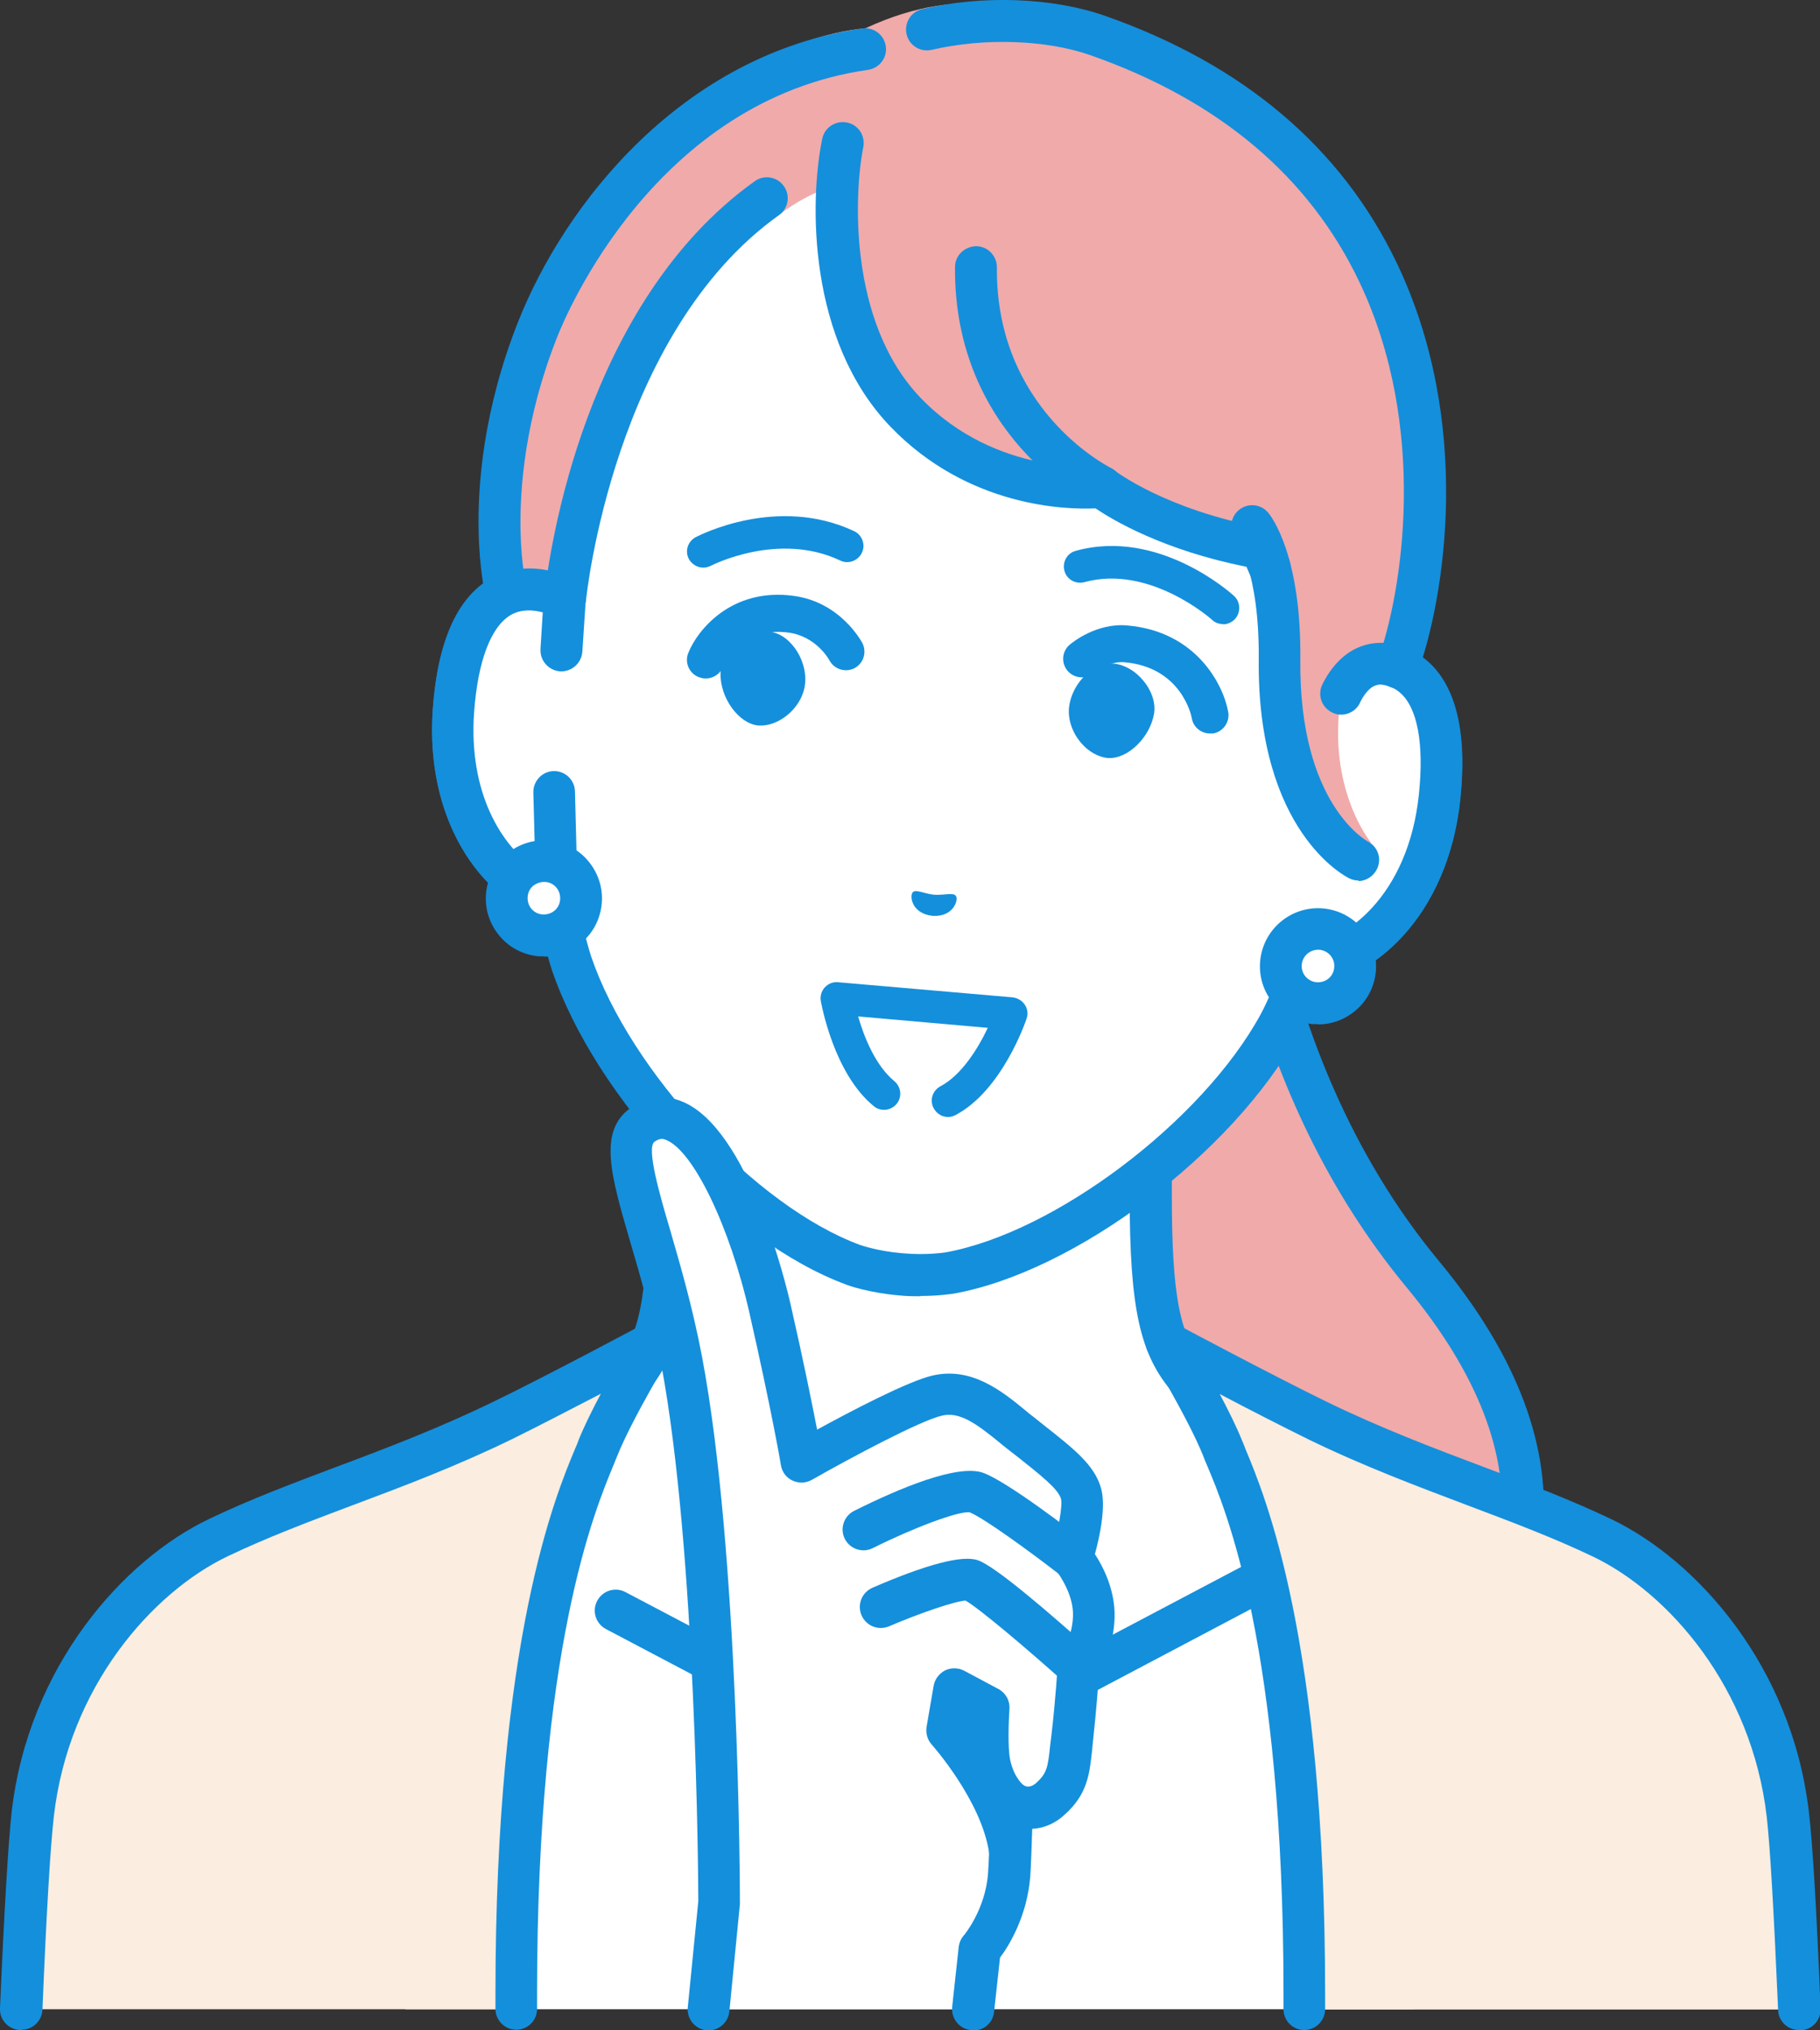 <?xml version="1.0" encoding="UTF-8"?>
<svg id="_レイヤー_2" data-name="レイヤー 2" xmlns="http://www.w3.org/2000/svg" viewBox="0 0 63.88 71.24">
  <rect x="0" y="0" width="63.88" height="71.24" fill="#333333" stroke="none"/>
  <defs>
    <style>
      .cls-1 {
        fill: #148fdc;
      }

      .cls-1, .cls-2, .cls-3, .cls-4 {
        stroke-width: 0px;
      }

      .cls-2 {
        fill: #fbeddf;
      }

      .cls-3 {
        fill: #f0aaaa;
      }

      .cls-4 {
        fill: #fff;
      }
    </style>
  </defs>
  <g id="_レイヤー_1-2" data-name="レイヤー 1">
    <g>
      <g>
        <g>
          <path class="cls-3" d="M43.46,26.55h-6.23l.85,35.1s8.62.57,11.65-1.71c2.31-1.74,6.94-7.08.2-15.21-6.62-7.98-6.48-18.18-6.48-18.18Z"/>
          <path class="cls-1" d="M40.44,62.44c-1.34,0-2.29-.06-2.4-.07-.4-.03-.71-.38-.68-.78.03-.4.38-.71.78-.68,2.32.15,8.85.17,11.16-1.56.89-.67,3.01-2.57,3.37-5.63.31-2.65-.8-5.52-3.29-8.53-5.75-6.94-6.53-15.37-6.63-17.91h-5.51c-.41,0-.73-.33-.73-.73s.33-.73.73-.73h6.23c.2,0,.38.08.52.22.14.14.21.33.21.52,0,.1-.05,10.03,6.31,17.7,2.76,3.33,3.97,6.57,3.62,9.64-.42,3.62-2.9,5.84-3.94,6.63-2.19,1.65-6.86,1.92-9.73,1.92Z"/>
        </g>
        <g>
          <g>
            <path class="cls-4" d="M50.67,53.22c-6.04-2.27-7.86-3.62-8.9-4.79s-1.36-2.68-1.36-6.48v-11.84l-8.46,2.08-8.46-2.08v11.84c0,3.81-.32,5.31-1.36,6.48-1.04,1.18-2.87,2.52-8.9,4.79-6.03,2.27,11.98,13.12,11.98,13.12h13.51s18.01-10.85,11.98-13.12Z"/>
            <path class="cls-1" d="M25.18,67.07c-.13,0-.26-.03-.38-.11-2.33-1.4-13.91-8.59-13.56-12.5.06-.61.4-1.44,1.7-1.93,5.98-2.25,7.67-3.54,8.61-4.6.9-1.02,1.18-2.42,1.18-6v-11.84c0-.23.1-.44.28-.58.18-.14.41-.19.63-.13l8.29,2.04,8.29-2.04c.22-.05.45,0,.63.13.18.14.28.35.28.58v11.84c0,3.58.28,4.98,1.18,6,.94,1.06,2.63,2.35,8.61,4.6,1.3.49,1.65,1.32,1.7,1.93.36,3.91-11.23,11.1-13.56,12.5-.35.21-.8.1-1.01-.25-.21-.35-.1-.8.25-1.01,5.46-3.29,13.05-8.91,12.85-11.11-.01-.12-.04-.42-.76-.69-5.93-2.23-7.96-3.61-9.19-4.99-1.19-1.34-1.55-2.96-1.55-6.97v-10.91l-7.55,1.86c-.12.03-.24.03-.35,0l-7.55-1.86v10.91c0,4.01-.36,5.64-1.55,6.97-1.23,1.38-3.26,2.76-9.19,4.99-.72.27-.75.58-.76.69-.2,2.2,7.39,7.82,12.85,11.11.35.21.46.66.25,1.01-.14.23-.38.36-.63.36Z"/>
          </g>
          <g>
            <polygon class="cls-4" points="33.04 61.38 30.84 61.37 16.68 53.91 14.23 70.51 49.64 70.51 47.18 53.91 33.04 61.38"/>
            <path class="cls-1" d="M33.94,69.66c-.37,0-.69-.28-.73-.65l-.49-4.48c-.04-.4.25-.76.65-.81.4-.04.76.25.81.65l.49,4.48c.04.4-.25.76-.65.81-.03,0-.05,0-.08,0Z"/>
            <path class="cls-1" d="M29.69,69.66s-.07,0-.11,0c-.4-.06-.68-.43-.62-.83l1.14-7.56c.06-.4.43-.68.83-.62.4.06.68.43.62.83l-1.14,7.56c-.05.36-.37.62-.72.62Z"/>
            <path class="cls-1" d="M33.04,62.11h-2.21c-.12,0-.24-.03-.34-.08l-9.22-4.86c-.36-.19-.5-.63-.31-.99.19-.36.63-.5.99-.31l9.06,4.77h1.84s11.75-6.2,11.75-6.2c.36-.19.8-.05.99.31.19.36.05.8-.31.99l-11.91,6.29c-.11.06-.22.08-.34.08Z"/>
          </g>
          <g>
            <path class="cls-2" d="M56.21,53.96c-2.96-1.41-6.37-2.36-9.99-4.12-1.85-.9-5.29-2.73-5.29-2.73,0,0,1.42,2.35,1.96,3.71.54,1.36,2.87,6,2.87,19.16,0,.18,0,.36,0,.54h17.38c-.13-3.13-.27-5.66-.41-6.84-.54-4.69-3.57-8.29-6.53-9.71Z"/>
            <path class="cls-1" d="M63.14,71.24c-.39,0-.72-.31-.73-.7-.15-3.45-.28-5.73-.4-6.79-.53-4.54-3.45-7.86-6.11-9.13-1.34-.64-2.79-1.19-4.33-1.77-1.82-.69-3.7-1.39-5.67-2.35-.85-.42-2.05-1.03-3.09-1.58.3.56.59,1.15.78,1.62.03.08.08.18.12.3.69,1.65,2.8,6.68,2.8,19.13v.54c0,.4-.33.73-.73.73h0c-.41,0-.73-.33-.73-.73v-.54c0-12.16-2.02-16.98-2.69-18.56-.05-.12-.1-.23-.13-.32-.51-1.28-1.9-3.58-1.91-3.6-.17-.28-.13-.64.1-.88.23-.24.59-.3.88-.14.03.02,3.45,1.84,5.26,2.72,1.91.93,3.76,1.63,5.54,2.3,1.57.59,3.05,1.15,4.45,1.82,3.03,1.45,6.35,5.19,6.94,10.28.13,1.09.27,3.41.41,6.9.02.4-.3.75-.7.76-.01,0-.02,0-.03,0Z"/>
          </g>
          <g>
            <path class="cls-2" d="M7.67,53.96c-2.96,1.41-5.98,5.02-6.53,9.71-.14,1.18-.28,3.71-.41,6.84h17.38c0-.18,0-.36,0-.54,0-13.16,2.33-17.8,2.87-19.16.54-1.36,1.96-3.71,1.96-3.71,0,0-3.44,1.83-5.29,2.73-3.62,1.76-7.04,2.71-9.99,4.12Z"/>
            <path class="cls-1" d="M.73,71.24s-.02,0-.03,0c-.4-.02-.72-.36-.7-.76.15-3.48.29-5.8.41-6.9.59-5.1,3.91-8.84,6.94-10.28,1.4-.67,2.88-1.23,4.45-1.82,1.79-.67,3.63-1.37,5.54-2.3,1.82-.88,5.23-2.7,5.26-2.72.29-.16.65-.1.88.14.23.24.27.6.1.88-.01.02-1.4,2.32-1.91,3.6-.04.09-.08.2-.13.32-.66,1.59-2.69,6.41-2.69,18.56v.54c0,.41-.33.73-.73.73h0c-.4,0-.73-.33-.73-.73v-.54c0-12.45,2.11-17.48,2.8-19.13.05-.11.09-.21.12-.3.19-.47.48-1.06.78-1.62-1.04.54-2.24,1.16-3.09,1.58-1.97.96-3.85,1.67-5.67,2.35-1.54.58-2.99,1.13-4.33,1.77-2.66,1.27-5.59,4.59-6.11,9.13-.12,1.06-.26,3.34-.4,6.79-.02.39-.34.7-.73.7Z"/>
          </g>
        </g>
        <g>
          <g>
            <g>
              <path class="cls-4" d="M47.35,23.39s0,0,0,0l.62-7.08c.18-2.04-.16-4.1-.98-5.97-1.58-3.58-5.03-7.89-11.56-8.49h-.11c-6.54-.55-10.68,3.09-12.86,6.35-1.14,1.7-1.83,3.67-2,5.71l-.62,7.08s0,0,0,0c-1.47-.71-3.59-.52-3.91,3.95-.28,3.96,1.91,6.28,3.65,6.66h0c.11.77.27,1.53.49,2.21,1.46,4.29,6.01,9.16,9.89,10.59,0,0,.69.25,1.67.34s1.71-.04,1.71-.04c4.07-.73,9.39-4.74,11.57-8.71.34-.63.62-1.35.87-2.09h0c1.77-.07,4.34-1.97,4.75-5.92.46-4.45-1.59-5.01-3.16-4.57Z"/>
              <path class="cls-1" d="M32.31,45.49c-.23,0-.48,0-.75-.03-1.06-.09-1.83-.36-1.86-.38-4.08-1.5-8.8-6.55-10.33-11.04-.18-.56-.33-1.18-.45-1.87-2.09-.76-4-3.42-3.73-7.28.17-2.36.85-3.9,2.02-4.58.59-.34,1.27-.44,1.98-.3l.54-6.16c.19-2.17.92-4.26,2.12-6.06,1.85-2.76,6.06-7.3,13.53-6.68h.12c7.47.7,10.83,5.9,12.17,8.94.87,1.98,1.23,4.17,1.04,6.33l-.54,6.16c.73-.01,1.38.21,1.89.64,1.03.87,1.43,2.51,1.19,4.86-.4,3.85-2.75,6.14-4.94,6.52-.23.66-.49,1.25-.76,1.76-2.29,4.16-7.82,8.32-12.09,9.08-.03,0-.48.08-1.15.08ZM18.58,21.41c-.21,0-.43.04-.64.16-.7.41-1.16,1.62-1.29,3.42-.25,3.55,1.64,5.58,3.07,5.89.3.06.53.31.57.61.11.79.27,1.49.46,2.08,1.38,4.05,5.79,8.78,9.44,10.12,0,0,.62.22,1.48.29.86.08,1.51-.03,1.52-.03,3.82-.69,8.99-4.58,11.05-8.34.29-.54.56-1.2.81-1.96.1-.29.36-.49.67-.51,1.46-.05,3.68-1.72,4.05-5.26.19-1.79-.05-3.07-.67-3.59-.49-.42-1.19-.3-1.56-.2-.01,0-.03,0-.04.01-.21.04-.42,0-.59-.13-.2-.15-.32-.4-.29-.65l.62-7.08c.17-1.92-.15-3.86-.92-5.61-1.21-2.75-4.24-7.44-10.96-8.06h-.11c-6.72-.57-10.52,3.53-12.19,6.02-1.06,1.59-1.71,3.45-1.88,5.37l-.62,7.08c-.02.24-.16.45-.37.57-.21.12-.46.13-.68.02-.22-.11-.57-.24-.93-.24Z"/>
            </g>
            <g>
              <path class="cls-4" d="M47.35,23.39l.16-1.84-1.75,12.33c1.77-.07,4.34-1.97,4.75-5.92.46-4.46-1.59-5.01-3.16-4.57Z"/>
              <path class="cls-1" d="M45.77,34.62c-.39,0-.72-.31-.73-.71-.01-.4.3-.75.71-.76,1.46-.05,3.68-1.72,4.05-5.26.19-1.79-.05-3.07-.67-3.59-.49-.42-1.19-.3-1.56-.2-.23.07-.48.01-.67-.14-.19-.15-.28-.39-.26-.63l.16-1.84c.04-.4.39-.7.79-.67.4.04.7.39.67.79l-.08.92c.72-.02,1.37.21,1.89.64,1.03.87,1.43,2.51,1.19,4.86-.43,4.16-3.13,6.49-5.45,6.58,0,0-.02,0-.03,0Z"/>
            </g>
            <g>
              <path class="cls-3" d="M47.43,23.22s.22-.52.89-.52c.7,0,.88.32.94.08,1.41-4.78,2.2-17-10.73-21.53-2.29-.8-4.52-1.94-8.15-.26-5.95.58-10.32,7.51-11.54,10.61-2.06,5.25-1.09,9.17-1.09,9.17l.68,2.52,1.41-2.3s1.36-9.07,7.53-13.47c.05-.04.64-.49,1.3-.77.48-.2.73-.32.73-.32-.18,2.01-.29,5.25,2.4,8.04,2.95,3.06,6.87,2.62,6.87,2.62,0,0,1.85,1.47,5.54,2.14.03.01.17.2.36.66.26.85.56,1.96.56,3.73.02,5.81,3,5.96,3,5.96,0,0-1.69-2.01-1-5.51.1-.52.3-.85.3-.85Z"/>
              <path class="cls-1" d="M18.43,24.02c-.13,0-.26-.03-.38-.11-.35-.21-.45-.66-.24-1.01l1.32-2.16c.16-1.38,1.38-10.11,7.36-14.38.33-.24.79-.16,1.02.17.24.33.16.79-.17,1.02-5.81,4.15-6.76,13.41-6.77,13.5-.01.11-.05.22-.1.31l-1.41,2.3c-.14.23-.38.35-.63.35Z"/>
              <path class="cls-1" d="M17.75,21.5c-.33,0-.63-.22-.71-.56,0-.04-.21-.88-.24-2.27-.04-1.66.17-4.29,1.37-7.34,1.65-4.2,5.8-9.43,12.09-10.33.4-.06.77.22.83.62.06.4-.22.77-.62.83-7.45,1.07-10.6,8.56-10.93,9.42-1.11,2.82-1.3,5.24-1.27,6.77.03,1.22.2,1.95.2,1.96.09.39-.15.79-.54.89-.06.01-.12.02-.17.02Z"/>
              <path class="cls-1" d="M49.05,24.15c-.08,0-.17-.01-.25-.04-.38-.14-.58-.56-.44-.94.85-2.34,1.8-8.14-.65-13.28-1.76-3.7-4.93-6.37-9.43-7.95-1.56-.55-3.75-.62-5.58-.19-.39.09-.79-.15-.88-.55-.09-.39.15-.79.55-.88,2.11-.5,4.56-.41,6.4.23,4.88,1.71,8.33,4.64,10.27,8.71,2.65,5.57,1.69,11.68.7,14.41-.11.3-.39.48-.69.48Z"/>
              <path class="cls-1" d="M44.55,20.62c-.29,0-.56-.17-.68-.45-.05-.12-.09-.21-.12-.28-2.92-.58-4.69-1.64-5.3-2.05-1.03.05-4.47-.04-7.19-2.86-2.92-3.03-2.85-7.94-2.4-10.11.08-.4.47-.65.87-.57.4.08.65.47.57.87-.31,1.54-.56,6.12,2.02,8.8,2.65,2.75,6.23,2.4,6.27,2.4.19-.02.39.04.54.15.02.01,1.78,1.37,5.21,2,.07.01.13.03.19.06.13.07.36.17.71,1.04.15.37-.02.8-.4.96-.09.04-.19.06-.28.06Z"/>
              <path class="cls-1" d="M47.07,25.08c-.1,0-.2-.02-.3-.07-.37-.17-.53-.6-.37-.96.04-.09.4-.87,1.11-1.25.77-.41,1.47-.18,1.55-.15.38.14.58.56.44.94-.14.37-.54.57-.92.44-.03,0-.19-.04-.38.06-.21.11-.4.42-.46.56-.12.27-.39.43-.67.43Z"/>
              <path class="cls-1" d="M47.69,30.9c-.11,0-.21-.02-.32-.07-.13-.06-3.25-1.63-3.19-7.69.03-3.09-.78-4.2-.79-4.21-.26-.31-.22-.77.09-1.03.31-.26.77-.22,1.03.09.12.14,1.17,1.51,1.13,5.17-.05,5.06,2.33,6.34,2.35,6.36.37.18.52.61.34.98-.13.26-.39.42-.66.42Z"/>
              <path class="cls-1" d="M38.66,17.82c-.11,0-.22-.02-.32-.08-.2-.1-4.87-2.47-4.82-8.37,0-.41.34-.72.74-.73.41,0,.73.34.73.74-.05,4.95,3.84,6.96,4,7.04.36.18.51.62.33.98-.13.26-.39.41-.66.41Z"/>
            </g>
            <g>
              <path class="cls-4" d="M15.93,24.94c-.28,3.96,1.91,6.28,3.65,6.66l-.1-3.82.24-4.96.12-1.83c-1.47-.71-3.59-.52-3.91,3.95Z"/>
              <path class="cls-1" d="M19.57,32.33c-.05,0-.1,0-.15-.02-2.27-.49-4.52-3.26-4.23-7.42.17-2.36.85-3.9,2.02-4.58.85-.49,1.89-.48,2.94.02.27.13.43.41.41.71l-.12,1.83c-.03.4-.37.71-.78.69-.4-.03-.71-.37-.69-.78l.08-1.29c-.34-.09-.75-.12-1.12.09-.7.41-1.16,1.62-1.29,3.42-.2,2.82.96,4.68,2.15,5.48l-.07-2.67c-.01-.4.31-.74.71-.75.41-.01.74.31.75.71l.1,3.82c0,.22-.09.44-.26.58-.13.11-.3.17-.47.17Z"/>
            </g>
          </g>
          <g>
            <g>
              <path class="cls-4" d="M47.56,34.02c-.06.72-.7,1.25-1.41,1.18-.72-.06-1.25-.7-1.18-1.41.06-.72.7-1.25,1.41-1.18.72.06,1.25.7,1.18,1.41Z"/>
              <path class="cls-1" d="M46.26,35.94c-.06,0-.12,0-.18,0-1.12-.1-1.95-1.09-1.85-2.21.1-1.12,1.09-1.95,2.21-1.85,1.12.1,1.95,1.09,1.85,2.21-.05.54-.3,1.03-.72,1.38-.37.31-.83.48-1.3.48ZM46.26,33.33c-.29,0-.54.22-.57.52-.03.31.2.59.52.62.15.01.3-.03.42-.13.12-.1.19-.24.2-.39.03-.31-.2-.59-.52-.62-.02,0-.03,0-.05,0Z"/>
            </g>
            <g>
              <path class="cls-4" d="M20.39,31.64c-.06.72-.7,1.25-1.41,1.18-.72-.06-1.25-.7-1.18-1.41.06-.72.7-1.25,1.41-1.18.72.06,1.25.7,1.18,1.41Z"/>
              <path class="cls-1" d="M19.09,33.56c-.06,0-.12,0-.18,0-.54-.05-1.03-.3-1.38-.72-.35-.42-.52-.95-.47-1.49.05-.54.3-1.03.72-1.38.42-.35.95-.52,1.49-.47.54.05,1.03.3,1.38.72.35.42.52.95.47,1.49-.05.54-.3,1.03-.72,1.38-.37.31-.83.48-1.3.48ZM19.09,30.95c-.13,0-.26.05-.37.13-.12.1-.19.24-.2.39-.01.15.03.3.13.42.1.12.24.19.39.2.15.01.3-.03.42-.13.12-.1.19-.24.2-.39h0c.01-.15-.03-.3-.13-.42-.1-.12-.24-.19-.39-.2-.02,0-.03,0-.05,0Z"/>
            </g>
          </g>
          <g>
            <path class="cls-1" d="M25.84,22.58c.34-.29.75-.44,1.12-.42.29.02.58.17.82.44.33.36.52.89.48,1.36-.03.43-.28.87-.67,1.17-.3.23-.64.35-.95.33-.01,0-.02,0-.03,0-.69-.07-1.34-.98-1.32-1.83,0-.36.22-.74.56-1.04Z"/>
            <path class="cls-1" d="M24.76,23.81c-.08,0-.16-.02-.24-.05-.33-.13-.5-.51-.36-.85.33-.82,1.53-2.29,3.69-2,1.66.22,2.39,1.61,2.42,1.66.16.32.04.71-.28.88-.32.16-.71.04-.88-.28-.02-.04-.47-.84-1.43-.97-1.71-.23-2.28,1.14-2.3,1.2-.1.25-.35.41-.6.41Z"/>
            <path class="cls-1" d="M40.14,23.9c-.28-.35-.66-.57-1.03-.61-.29-.03-.6.07-.88.29-.39.3-.66.78-.71,1.26-.04.43.13.91.46,1.27.25.28.57.45.88.49.01,0,.02,0,.03,0,.69.05,1.49-.73,1.62-1.58.05-.35-.08-.77-.37-1.12Z"/>
            <path class="cls-1" d="M42.47,25.74c-.31,0-.59-.22-.64-.54-.01-.07-.36-1.79-2.37-1.96-.55-.05-1.07.38-1.07.38-.28.23-.69.19-.92-.08-.23-.27-.2-.68.07-.91.09-.08.95-.78,2.03-.68,2.42.21,3.37,2.08,3.54,3.04.06.35-.18.69-.53.75-.04,0-.07,0-.11,0Z"/>
            <path class="cls-1" d="M24.69,19.92c-.21,0-.4-.11-.51-.3-.15-.28-.04-.62.24-.77.12-.06,2.86-1.48,5.56-.21.28.13.41.48.27.76-.13.28-.48.41-.76.27-2.17-1.03-4.51.17-4.53.18-.08.04-.18.07-.26.07Z"/>
            <path class="cls-1" d="M42.92,21.9c-.14,0-.28-.05-.38-.15-.02-.02-2.19-1.95-4.48-1.32-.3.08-.62-.09-.7-.4-.08-.3.09-.62.4-.7,2.9-.8,5.44,1.48,5.55,1.58.23.21.25.57.04.81-.11.12-.27.19-.42.19Z"/>
            <path class="cls-1" d="M33.28,39.2c-.21,0-.4-.11-.51-.31-.15-.28-.04-.62.24-.77.74-.39,1.32-1.33,1.66-2.05l-4.55-.4c.2.7.6,1.72,1.27,2.27.24.2.28.56.08.8-.2.24-.56.28-.8.08-1.41-1.15-1.84-3.59-1.86-3.69-.03-.17.02-.35.14-.48.12-.13.29-.2.47-.18l6.12.53c.17.02.33.11.43.26.1.15.12.33.06.49-.03.1-.86,2.52-2.49,3.38-.08.04-.17.07-.26.07Z"/>
            <path class="cls-1" d="M33.55,31.44c-.09-.13-.39-.02-.76-.04-.37-.04-.64-.2-.75-.09-.12.12-.05.75.69.83.74.05.92-.57.82-.7Z"/>
          </g>
        </g>
      </g>
      <g>
        <g>
          <path class="cls-4" d="M37.93,52.39c-.19-.64-.92-1.16-2.13-2.12-.86-.68-1.78-1.57-2.91-1.31s-4.76,2.32-4.76,2.32c0,0-.34-1.95-1.11-5.36-.77-3.39-2.65-7.78-4.49-6.46-1.14.82.51,3.67,1.37,8.27,1.3,6.88,1.32,19.01,1.32,19.01l-.37,3.77h9.3l.23-2.11s.91-1.05,1.03-2.61c.06-.72.09-2.53.09-2.53,0,0,.68.47,1.35-.14.67-.61.65-1.11.76-2.1.16-1.4.22-2.53.22-2.53,0,0,.57-.89.54-1.92-.03-1.03-.76-1.91-.76-1.91,0,0,.5-1.63.31-2.27Z"/>
          <path class="cls-1" d="M34.15,71.24s-.05,0-.08,0c-.4-.04-.69-.41-.65-.81l.23-2.11c.02-.15.08-.29.18-.4,0,0,.76-.9.85-2.19.05-.7.09-2.47.09-2.49,0-.27.16-.51.4-.64.24-.12.53-.1.75.05.14.08.29.06.45-.08.37-.34.41-.53.49-1.32l.04-.32c.16-1.36.22-2.47.22-2.48,0-.13.05-.25.12-.36,0,0,.45-.72.42-1.5-.02-.64-.44-1.29-.59-1.47-.16-.19-.21-.45-.14-.68.22-.74.37-1.62.31-1.84-.1-.35-.7-.82-1.53-1.48l-.36-.28c-.09-.07-.18-.14-.26-.21-.82-.67-1.41-1.1-2.03-.95-.75.17-3.19,1.47-4.56,2.25-.21.12-.46.13-.68.03-.22-.1-.37-.3-.41-.54,0-.02-.34-1.98-1.1-5.32-.69-3.06-1.98-5.73-2.94-6.1-.12-.05-.23-.05-.4.07-.29.21.19,1.88.55,3.09.35,1.21.79,2.71,1.12,4.45,1.3,6.87,1.33,18.64,1.33,19.14,0,.02,0,.05,0,.07l-.37,3.77c-.04.4-.4.7-.8.66-.4-.04-.7-.4-.66-.8l.37-3.73c0-.74-.07-12.28-1.3-18.83-.32-1.67-.74-3.13-1.09-4.31-.68-2.33-1.13-3.87,0-4.69.55-.4,1.17-.49,1.78-.25,2.37.9,3.71,6.51,3.85,7.14.45,1.97.75,3.47.93,4.39,1.19-.65,3.19-1.7,4.06-1.9,1.37-.31,2.43.55,3.28,1.25.08.07.17.14.25.2l.35.28c1.08.85,1.79,1.41,2.02,2.21.19.64-.04,1.71-.21,2.33.27.41.66,1.16.69,2.03.03.97-.35,1.8-.55,2.16-.02.38-.09,1.3-.21,2.4l-.03.31c-.09.82-.16,1.53-.97,2.25-.37.34-.77.47-1.13.49-.02.57-.04,1.28-.07,1.68-.11,1.39-.75,2.43-1.06,2.84l-.21,1.91c-.04.38-.36.65-.73.65Z"/>
        </g>
        <path class="cls-1" d="M37.62,55.39c-.16,0-.32-.05-.45-.15-1.02-.79-2.64-1.97-3.14-2.17-.41-.04-1.98.55-3.4,1.26-.36.18-.8.03-.98-.33-.18-.36-.03-.8.33-.98,1.58-.79,3.65-1.66,4.54-1.33.84.31,3.11,2.05,3.55,2.4.32.25.38.71.13,1.03-.14.19-.36.28-.58.28Z"/>
        <path class="cls-1" d="M37.84,59.22c-.17,0-.35-.06-.49-.19-1.35-1.21-3-2.6-3.46-2.86-.37.02-1.58.43-2.68.9-.37.16-.8,0-.97-.38-.16-.37,0-.8.38-.97,1.89-.82,3.14-1.15,3.69-.97.6.19,2.51,1.84,4.01,3.18.3.27.33.73.06,1.04-.14.16-.34.24-.55.24ZM33.94,56.18h0,0Z"/>
        <path class="cls-1" d="M35.45,65.67c-.36,0-.67-.26-.73-.63-.26-1.84-2-3.8-2.02-3.82-.15-.17-.21-.39-.18-.61l.25-1.45c.04-.23.19-.43.4-.54.21-.1.46-.1.67.01l1.2.64c.26.14.41.41.39.7-.03.46-.06,1.35.02,1.76.13.65.46.91.48.92.34.22.42.67.2,1.01-.05.08-.11.14-.19.19.11.32.19.65.23.98.06.4-.22.77-.62.83-.04,0-.07,0-.1,0Z"/>
      </g>
    </g>
  </g>
</svg>